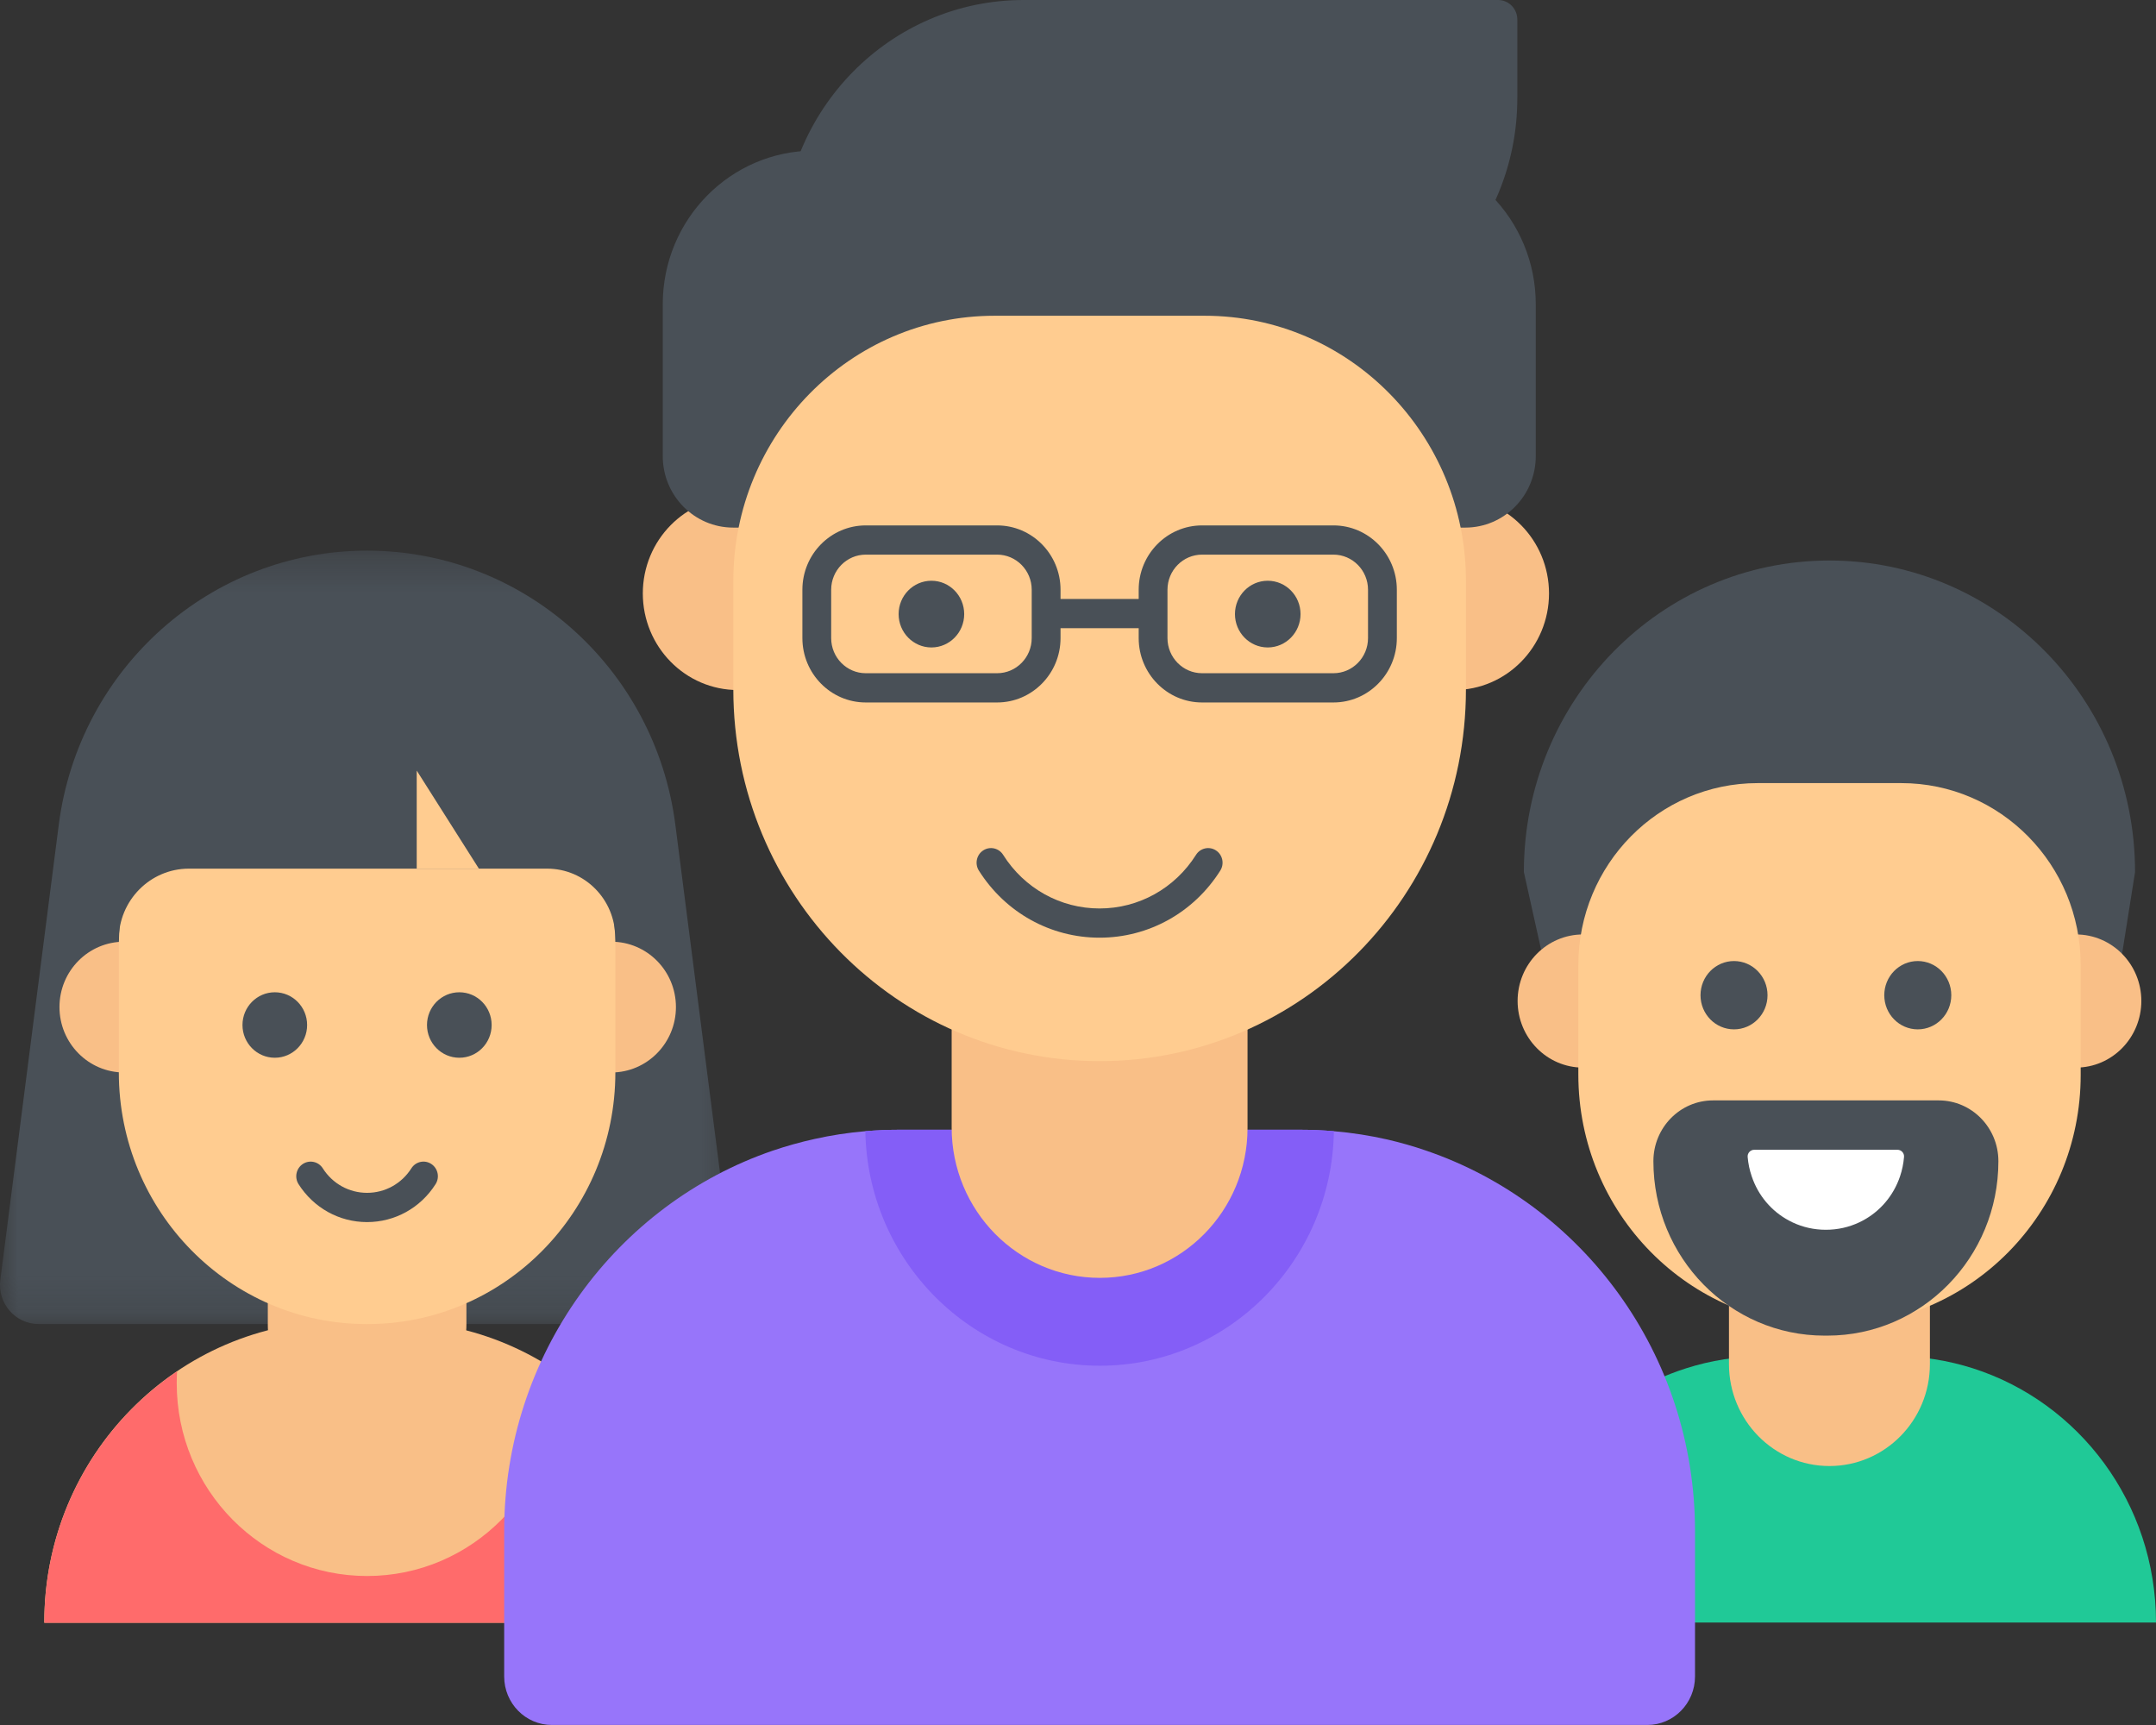 <svg width="60" height="48" viewBox="0 0 60 48" fill="none" xmlns="http://www.w3.org/2000/svg">
<rect x="0" y="0" width="60" height="48" fill="#333333" stroke="none"/>
<mask id="mask0" mask-type="alpha" maskUnits="userSpaceOnUse" x="0" y="15" width="21" height="22">
<path fill-rule="evenodd" clip-rule="evenodd" d="M0 15.322V36.843H20.579V15.322L0 15.322L0 15.322Z" fill="white"/>
</mask>
<g mask="url(#mask0)">
<path fill-rule="evenodd" clip-rule="evenodd" d="M20.578 36.843H1.076C0.426 36.843 -0.075 36.266 0.009 35.614L1.635 22.953C2.195 18.588 5.867 15.322 10.215 15.322C14.562 15.322 18.234 18.588 18.795 22.953L20.578 36.843Z" fill="#495057"/>
</g>
<path fill-rule="evenodd" clip-rule="evenodd" d="M19.196 45.154H1.232V45.145C1.232 40.513 4.933 36.758 9.498 36.758H10.922C15.491 36.758 19.196 40.517 19.196 45.154Z" fill="#F9BF87"/>
<path fill-rule="evenodd" clip-rule="evenodd" d="M12.98 33.781V36.843C12.98 37.961 12.32 38.971 11.305 39.409L11.284 39.417C10.594 39.715 9.814 39.715 9.124 39.416C8.11 38.977 7.453 37.968 7.453 36.852V33.781H12.98Z" fill="#F9BF87"/>
<path fill-rule="evenodd" clip-rule="evenodd" d="M3.454 26.204H8.419V29.843H3.454C2.46 29.843 1.655 29.027 1.655 28.021V28.024C1.655 27.017 2.46 26.204 3.454 26.204Z" fill="#F9BF87"/>
<path fill-rule="evenodd" clip-rule="evenodd" d="M17.012 26.204H12.011V29.843H17.012C18.006 29.843 18.811 29.027 18.811 28.021V28.024C18.811 27.017 18.006 26.204 17.012 26.204Z" fill="#F9BF87"/>
<path fill-rule="evenodd" clip-rule="evenodd" d="M10.223 36.844H10.209C6.397 36.844 3.307 33.708 3.307 29.84V26.356C3.307 22.488 6.397 19.353 10.209 19.353H10.223C14.034 19.353 17.125 22.488 17.125 26.356V29.84C17.125 33.708 14.034 36.844 10.223 36.844Z" fill="#FFCC90"/>
<path fill-rule="evenodd" clip-rule="evenodd" d="M17.122 23.247V26.091C17.122 25.03 16.275 24.171 15.228 24.171H11.38H5.257C4.179 24.171 3.304 25.057 3.304 26.149C3.304 26.181 3.279 26.207 3.247 26.207H2.671C2.639 26.207 2.613 26.181 2.613 26.149V23.248C2.613 20.903 4.491 19.001 6.808 19.001H12.929C15.245 19.001 17.122 20.902 17.122 23.247Z" fill="#495057"/>
<path fill-rule="evenodd" clip-rule="evenodd" d="M11.597 21.442V24.171H13.327L11.597 21.442Z" fill="#FFCC90"/>
<path fill-rule="evenodd" clip-rule="evenodd" d="M19.197 45.156H1.234V45.139C1.234 42.227 2.702 39.662 4.928 38.161C4.921 38.27 4.918 38.379 4.918 38.489C4.918 41.453 7.29 43.854 10.215 43.854C13.14 43.854 15.513 41.453 15.513 38.489C15.513 38.382 15.51 38.275 15.503 38.169C17.731 39.675 19.197 42.241 19.197 45.156Z" fill="#FF6B6B"/>
<path fill-rule="evenodd" clip-rule="evenodd" d="M8.547 28.522C8.547 29.025 8.144 29.433 7.648 29.433C7.151 29.433 6.748 29.025 6.748 28.522C6.748 28.019 7.151 27.611 7.648 27.611C8.144 27.611 8.547 28.019 8.547 28.522Z" fill="#495057"/>
<path fill-rule="evenodd" clip-rule="evenodd" d="M13.682 28.522C13.682 29.025 13.28 29.433 12.783 29.433C12.286 29.433 11.883 29.025 11.883 28.522C11.883 28.019 12.286 27.611 12.783 27.611C13.28 27.611 13.682 28.019 13.682 28.522Z" fill="#495057"/>
<path fill-rule="evenodd" clip-rule="evenodd" d="M10.215 34.006C9.44 34.006 8.728 33.611 8.308 32.95C8.189 32.761 8.242 32.51 8.429 32.388C8.615 32.267 8.863 32.321 8.983 32.51C9.254 32.937 9.714 33.192 10.215 33.192C10.716 33.192 11.177 32.937 11.448 32.51C11.568 32.321 11.815 32.266 12.002 32.388C12.188 32.51 12.242 32.761 12.122 32.95C11.703 33.611 10.99 34.006 10.215 34.006Z" fill="#495057"/>
<path fill-rule="evenodd" clip-rule="evenodd" d="M58.751 28.465H43.341L42.408 24.266C42.408 19.478 46.216 15.597 50.913 15.597C55.609 15.597 59.417 19.478 59.417 24.266L58.751 28.465Z" fill="#495057"/>
<path fill-rule="evenodd" clip-rule="evenodd" d="M60 45.148H41.827C41.827 43.101 42.641 41.249 43.956 39.908C44.775 39.073 45.788 38.436 46.922 38.075C47.608 37.856 48.34 37.738 49.096 37.738H52.73C53.487 37.738 54.218 37.856 54.905 38.075C57.858 39.017 60 41.826 60 45.148Z" fill="#20C997"/>
<path fill-rule="evenodd" clip-rule="evenodd" d="M44.054 26.002H49.078V29.707H44.054C43.049 29.707 42.234 28.876 42.234 27.851V27.854C42.234 26.829 43.049 26.002 44.054 26.002Z" fill="#F9BF87"/>
<path fill-rule="evenodd" clip-rule="evenodd" d="M57.772 26.002H52.712V29.707H57.772C58.777 29.707 59.592 28.876 59.592 27.851V27.854C59.592 26.829 58.777 26.002 57.772 26.002Z" fill="#F9BF87"/>
<path fill-rule="evenodd" clip-rule="evenodd" d="M50.912 40.794C49.368 40.794 48.116 39.524 48.116 37.957V35.13H53.708V37.957C53.708 39.524 52.456 40.794 50.912 40.794Z" fill="#F9BF87"/>
<path fill-rule="evenodd" clip-rule="evenodd" d="M51.035 36.882H50.806C47.005 36.882 43.924 33.756 43.924 29.899V26.855C43.924 24.058 46.158 21.791 48.915 21.791H52.912C55.669 21.791 57.904 24.058 57.904 26.855V29.913C57.904 33.762 54.829 36.882 51.035 36.882Z" fill="#FFCC90"/>
<path fill-rule="evenodd" clip-rule="evenodd" d="M50.853 37.165H50.774C48.145 37.165 46.013 34.992 46.013 32.312C46.013 31.378 46.756 30.62 47.673 30.62H53.954C54.871 30.62 55.614 31.378 55.614 32.312C55.614 34.992 53.483 37.165 50.853 37.165Z" fill="#495057"/>
<path fill-rule="evenodd" clip-rule="evenodd" d="M52.807 31.994C52.912 31.994 52.997 32.086 52.988 32.193C52.972 32.382 52.934 32.564 52.876 32.735C52.693 33.277 52.314 33.715 51.828 33.97C51.799 33.985 51.77 34 51.74 34.014C51.458 34.147 51.144 34.22 50.812 34.22C50.481 34.22 50.167 34.147 49.885 34.014C49.85 33.997 49.816 33.98 49.783 33.962C49.302 33.705 48.93 33.271 48.75 32.735C48.691 32.564 48.652 32.383 48.636 32.193C48.627 32.086 48.713 31.994 48.818 31.994H52.807Z" fill="white"/>
<path fill-rule="evenodd" clip-rule="evenodd" d="M49.189 27.693C49.189 28.218 48.771 28.643 48.256 28.643C47.741 28.643 47.324 28.218 47.324 27.693C47.324 27.168 47.741 26.742 48.256 26.742C48.771 26.742 49.189 27.168 49.189 27.693Z" fill="#495057"/>
<path fill-rule="evenodd" clip-rule="evenodd" d="M54.303 27.693C54.303 28.218 53.885 28.643 53.37 28.643C52.855 28.643 52.438 28.218 52.438 27.693C52.438 27.168 52.855 26.742 53.37 26.742C53.885 26.742 54.303 27.168 54.303 27.693Z" fill="#495057"/>
<path fill-rule="evenodd" clip-rule="evenodd" d="M47.171 42.606V46.65C47.171 47.395 46.577 47.999 45.844 47.999H15.357C14.625 47.999 14.031 47.395 14.031 46.65V42.606C14.031 37.687 17.157 33.51 21.499 32.02C21.879 31.891 22.271 31.781 22.669 31.693C23.129 31.591 23.601 31.517 24.081 31.477C24.387 31.451 24.697 31.437 25.01 31.437H36.193C36.506 31.437 36.814 31.451 37.12 31.477C37.63 31.52 38.131 31.599 38.618 31.71C38.98 31.795 39.335 31.895 39.681 32.015C44.034 33.497 47.171 37.677 47.171 42.606Z" fill="#9775FA"/>
<path fill-rule="evenodd" clip-rule="evenodd" d="M37.121 31.477C37.069 35.085 34.167 38.003 30.609 38.003C27.046 38.003 24.142 35.085 24.082 31.477C24.388 31.451 24.698 31.437 25.011 31.437H36.194C36.507 31.437 36.815 31.451 37.121 31.477Z" fill="#845EF7"/>
<path fill-rule="evenodd" clip-rule="evenodd" d="M30.608 35.558C28.331 35.558 26.484 33.685 26.484 31.374V27.182H34.718V31.388C34.718 33.691 32.878 35.558 30.608 35.558Z" fill="#F9BF87"/>
<path fill-rule="evenodd" clip-rule="evenodd" d="M20.534 13.829H27.832V19.201H20.534C19.073 19.201 17.889 17.997 17.889 16.511V16.515C17.889 15.03 19.073 13.829 20.534 13.829Z" fill="#F9BF87"/>
<path fill-rule="evenodd" clip-rule="evenodd" d="M40.463 13.829H33.112V19.201H40.463C41.924 19.201 43.108 17.997 43.108 16.511V16.515C43.108 15.03 41.924 13.829 40.463 13.829Z" fill="#F9BF87"/>
<path fill-rule="evenodd" clip-rule="evenodd" d="M27.817 14.681H20.405C19.322 14.681 18.444 13.79 18.444 12.691V8.466C18.444 6.106 20.33 4.192 22.656 4.192H27.817V14.681Z" fill="#495057"/>
<path fill-rule="evenodd" clip-rule="evenodd" d="M33.366 14.681H40.778C41.861 14.681 42.739 13.79 42.739 12.691V8.466C42.739 6.106 40.853 4.192 38.527 4.192H33.366V14.681Z" fill="#495057"/>
<path fill-rule="evenodd" clip-rule="evenodd" d="M42.226 0.543V2.728C42.226 6.492 39.219 9.543 35.51 9.543H21.773V6.815C21.773 3.051 24.78 0 28.489 0H41.691C41.986 0 42.226 0.243 42.226 0.543Z" fill="#495057"/>
<path fill-rule="evenodd" clip-rule="evenodd" d="M30.602 29.527C24.972 29.527 20.408 24.895 20.408 19.183V16.166C20.408 12.09 23.664 8.786 27.681 8.786H33.523C37.54 8.786 40.796 12.09 40.796 16.166V19.183C40.796 24.895 36.232 29.527 30.602 29.527Z" fill="#FFCC90"/>
<path fill-rule="evenodd" clip-rule="evenodd" d="M24.094 15.433C23.563 15.433 23.131 15.871 23.131 16.41V17.756C23.131 18.295 23.563 18.733 24.094 18.733H27.749C28.28 18.733 28.712 18.295 28.712 17.756V16.41C28.712 15.871 28.28 15.433 27.749 15.433H24.094ZM27.749 19.547H24.094C23.121 19.547 22.33 18.744 22.33 17.756V16.41C22.33 15.422 23.121 14.62 24.094 14.62H27.749C28.722 14.62 29.514 15.422 29.514 16.41V17.756C29.514 18.744 28.722 19.547 27.749 19.547Z" fill="#495057"/>
<path fill-rule="evenodd" clip-rule="evenodd" d="M33.453 15.433C32.922 15.433 32.49 15.871 32.49 16.41V17.756C32.49 18.295 32.922 18.733 33.453 18.733H37.108C37.639 18.733 38.071 18.295 38.071 17.756V16.41C38.071 15.871 37.639 15.433 37.108 15.433H33.453ZM37.109 19.547H33.453C32.48 19.547 31.689 18.744 31.689 17.756V16.41C31.689 15.422 32.48 14.62 33.453 14.62H37.109C38.081 14.62 38.873 15.422 38.873 16.41V17.756C38.873 18.744 38.081 19.547 37.109 19.547Z" fill="#495057"/>
<mask id="mask1" mask-type="alpha" maskUnits="userSpaceOnUse" x="0" y="0" width="60" height="48">
<path fill-rule="evenodd" clip-rule="evenodd" d="M0 47.999H59.999V0H0V47.999Z" fill="white"/>
</mask>
<g mask="url(#mask1)">
<path fill-rule="evenodd" clip-rule="evenodd" d="M29.111 17.48H32.09V16.667H29.111V17.48Z" fill="#495057"/>
<path fill-rule="evenodd" clip-rule="evenodd" d="M26.833 17.088C26.833 17.6 26.424 18.016 25.921 18.016C25.417 18.016 25.008 17.6 25.008 17.088C25.008 16.575 25.417 16.16 25.921 16.16C26.424 16.16 26.833 16.575 26.833 17.088Z" fill="#495057"/>
<path fill-rule="evenodd" clip-rule="evenodd" d="M36.193 17.088C36.193 17.6 35.784 18.016 35.28 18.016C34.776 18.016 34.368 17.6 34.368 17.088C34.368 16.575 34.776 16.16 35.28 16.16C35.784 16.16 36.193 16.575 36.193 17.088Z" fill="#495057"/>
<path fill-rule="evenodd" clip-rule="evenodd" d="M30.6 26.092C29.235 26.092 27.979 25.394 27.241 24.225C27.122 24.036 27.176 23.784 27.363 23.663C27.549 23.542 27.797 23.597 27.916 23.786C28.506 24.721 29.51 25.279 30.6 25.279C31.691 25.279 32.694 24.721 33.285 23.786C33.404 23.597 33.652 23.542 33.838 23.663C34.025 23.784 34.079 24.036 33.96 24.225C33.222 25.394 31.966 26.092 30.6 26.092Z" fill="#495057"/>
</g>
</svg>
